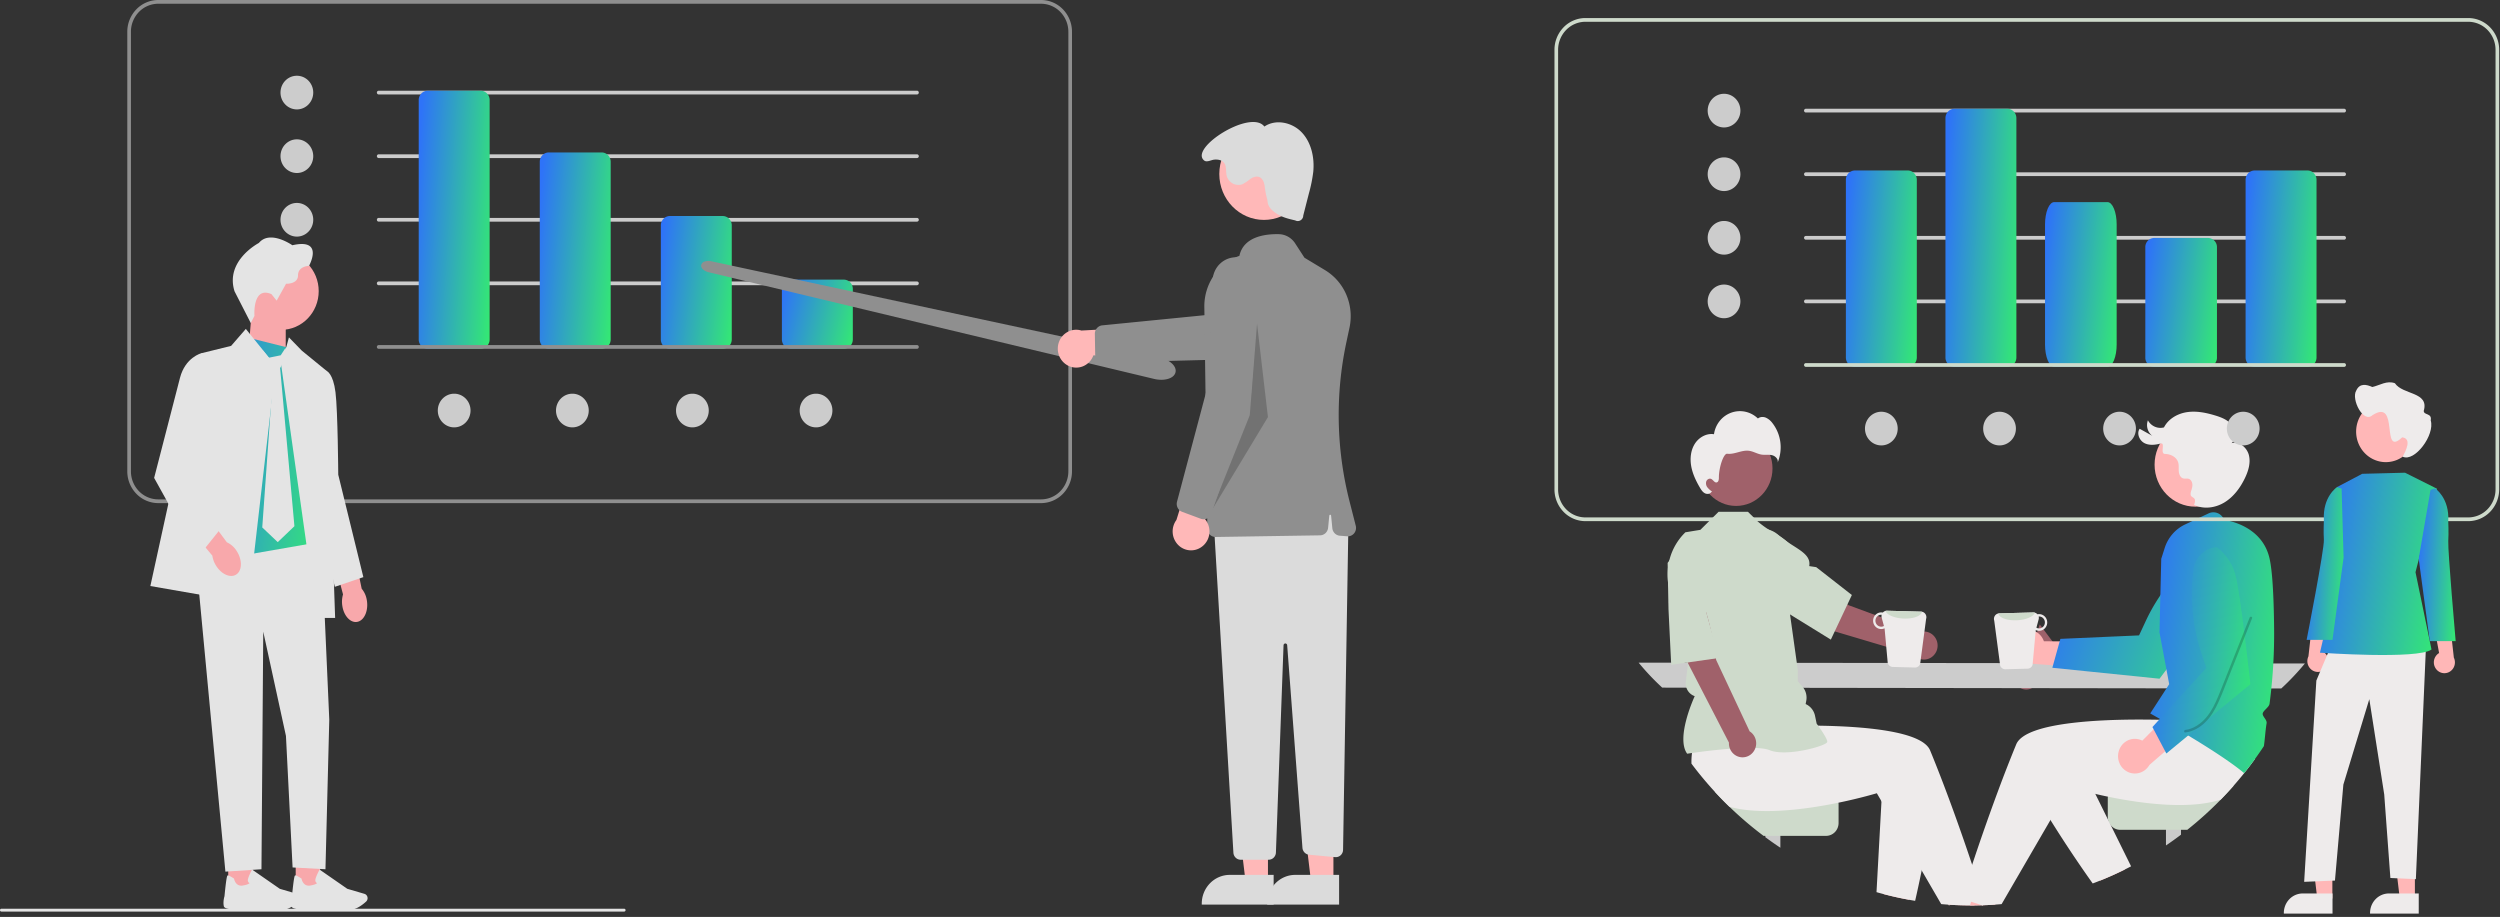 <svg xmlns="http://www.w3.org/2000/svg" width="349" height="128" fill="none"><rect width="100%" height="100%" fill="#333333" stroke="none"/><path fill="#8F8F8F" d="M145.335 70.235H22.085a4.26 4.26 0 0 1-3.05-1.302 4.508 4.508 0 0 1-1.265-3.137V4.44a4.508 4.508 0 0 1 1.265-3.137A4.26 4.26 0 0 1 22.085 0h123.25a4.261 4.261 0 0 1 3.051 1.302 4.507 4.507 0 0 1 1.265 3.137v61.357a4.507 4.507 0 0 1-1.265 3.137 4.261 4.261 0 0 1-3.051 1.302zM22.085.522a3.76 3.76 0 0 0-2.69 1.149 3.978 3.978 0 0 0-1.117 2.768v61.357a3.978 3.978 0 0 0 1.116 2.768 3.76 3.76 0 0 0 2.692 1.149h123.249a3.76 3.76 0 0 0 2.692-1.149 3.976 3.976 0 0 0 1.116-2.768V4.44a3.976 3.976 0 0 0-1.116-2.768 3.76 3.76 0 0 0-2.692-1.149H22.085z"/><path fill="#CCC" d="M41.443 15.274c1.262 0 2.285-1.052 2.285-2.35s-1.023-2.35-2.285-2.35c-1.262 0-2.285 1.052-2.285 2.35s1.023 2.35 2.285 2.35zm0 8.877c1.262 0 2.285-1.052 2.285-2.35 0-1.297-1.023-2.35-2.285-2.35-1.262 0-2.285 1.052-2.285 2.35s1.023 2.35 2.285 2.35zm0 8.878c1.262 0 2.285-1.053 2.285-2.35 0-1.298-1.023-2.35-2.285-2.35-1.262 0-2.285 1.052-2.285 2.35 0 1.297 1.023 2.35 2.285 2.35zm0 8.877c1.262 0 2.285-1.052 2.285-2.35s-1.023-2.35-2.285-2.35c-1.262 0-2.285 1.052-2.285 2.35s1.023 2.35 2.285 2.35zm38.46 17.754c1.262 0 2.285-1.052 2.285-2.35 0-1.297-1.023-2.35-2.285-2.35-1.262 0-2.285 1.053-2.285 2.35 0 1.298 1.023 2.35 2.285 2.35zm-16.501 0c1.262 0 2.285-1.052 2.285-2.35 0-1.297-1.023-2.35-2.285-2.35-1.262 0-2.285 1.053-2.285 2.35 0 1.298 1.023 2.35 2.285 2.35zm50.518 0c1.262 0 2.285-1.052 2.285-2.35 0-1.297-1.023-2.35-2.285-2.35-1.262 0-2.285 1.053-2.285 2.35 0 1.298 1.023 2.35 2.285 2.35zm-17.262 0c1.262 0 2.285-1.052 2.285-2.35 0-1.297-1.023-2.35-2.285-2.35-1.262 0-2.285 1.053-2.285 2.35 0 1.298 1.023 2.35 2.285 2.35zm31.352-46.474H52.867a.25.25 0 0 1-.18-.076.265.265 0 0 1 0-.37.25.25 0 0 1 .18-.076h75.143c.067 0 .132.027.179.076a.264.264 0 0 1 0 .37.249.249 0 0 1-.179.076zm0 8.878H52.867a.25.25 0 0 1-.18-.077.265.265 0 0 1 0-.37.25.25 0 0 1 .18-.076h75.143a.25.25 0 0 1 .179.077.264.264 0 0 1 0 .369.249.249 0 0 1-.179.077zm0 8.876H52.867a.25.25 0 0 1-.18-.076.265.265 0 0 1 0-.37.25.25 0 0 1 .18-.075h75.143c.067 0 .132.027.179.076a.264.264 0 0 1 0 .37.249.249 0 0 1-.179.076zm0 8.878H52.867a.25.25 0 0 1-.18-.076.265.265 0 0 1 0-.37.25.25 0 0 1 .18-.076h75.143c.067 0 .132.027.179.076a.264.264 0 0 1 0 .37.249.249 0 0 1-.179.076z"/><path fill="url(#a)" d="M67.083 48.695h-7.362c-.337 0-.66-.138-.897-.383a1.326 1.326 0 0 1-.372-.922V13.97c0-.347.134-.678.372-.923s.56-.383.897-.383h7.362c.337 0 .66.138.897.383.238.245.372.576.372.922v33.42c0 .347-.134.679-.372.923a1.25 1.25 0 0 1-.897.383z"/><path fill="url(#b)" d="M83.983 48.695h-7.362c-.336 0-.659-.138-.897-.383a1.326 1.326 0 0 1-.372-.922V22.586c0-.346.134-.678.372-.923s.56-.382.897-.383h7.362c.337 0 .66.138.897.383.238.245.372.577.373.923V47.39c0 .346-.135.678-.373.922-.237.245-.56.383-.897.383z"/><path fill="url(#c)" d="M100.884 48.695h-7.362c-.336 0-.659-.138-.897-.383a1.327 1.327 0 0 1-.372-.922V31.463c0-.346.134-.678.372-.923.238-.244.56-.382.897-.383h7.362c.337 0 .659.139.897.383.238.245.372.577.373.923V47.39a1.33 1.33 0 0 1-.373.922 1.25 1.25 0 0 1-.897.383z"/><path fill="url(#d)" d="M117.785 48.695h-7.362a1.25 1.25 0 0 1-.897-.383 1.33 1.33 0 0 1-.373-.922v-7.05a1.33 1.33 0 0 1 .373-.922 1.25 1.25 0 0 1 .897-.383h7.362c.336 0 .659.138.897.383.238.244.372.576.372.922v7.05c0 .346-.134.678-.372.922a1.254 1.254 0 0 1-.897.383z"/><path fill="#8F8F8F" d="M162.118 53.018a4.333 4.333 0 0 1-1.014-.123l-62.17-14.888c-.676-.162-1.124-.599-1.044-1.016a.698.698 0 0 1 .192-.321.668.668 0 0 1 .326-.17c.3-.086.616-.093.92-.022l62.555 13.437c1.409.302 2.387 1.191 2.226 2.023-.084.436-.456.774-1.05.952-.306.087-.623.13-.941.128z"/><path fill="#FFB8B8" d="M148.948 50.957a2.504 2.504 0 0 0 2.151.21 2.576 2.576 0 0 0 1.537-1.561l9.069.194-2.512-4.102-8.228.444a2.5 2.5 0 0 0-1.818.14 2.61 2.61 0 0 0-1.27 1.346 2.715 2.715 0 0 0-.079 1.874 2.627 2.627 0 0 0 1.15 1.455z"/><path fill="#8F8F8F" d="m152.888 49.468-.047-2.859c-.004-.295.1-.58.292-.8.191-.221.455-.36.74-.39l16.299-1.617 13.579-4.58a3.17 3.17 0 0 1 2.504.206 3.26 3.26 0 0 1 1.001.823c.278.34.487.732.615 1.156a3.436 3.436 0 0 1-.235 2.572c-.204.392-.48.738-.815 1.018a3.21 3.21 0 0 1-1.133.615l-15.03 4.577-16.599.434a1.122 1.122 0 0 1-.7-.224 1.177 1.177 0 0 1-.471-.93z"/><path fill="#FFB8B8" d="M177.007 123.181h-3.112l-1.481-12.347h4.593v12.347z"/><path fill="#DBDBDB" d="M177.801 126.282h-10.035v-.13c0-.528.101-1.05.297-1.538a4.02 4.02 0 0 1 .847-1.303 3.894 3.894 0 0 1 1.267-.871 3.812 3.812 0 0 1 1.495-.306l6.129.001v4.147z"/><path fill="#FFB8B8" d="M186.146 123.181h-3.112l-1.481-12.347h4.594l-.001 12.347z"/><path fill="#DBDBDB" d="M186.94 126.282h-10.036v-.13c0-.528.101-1.05.298-1.538.196-.487.484-.93.846-1.303a3.909 3.909 0 0 1 1.268-.871 3.803 3.803 0 0 1 1.494-.306h.001l6.129.001v4.147zm1.295-52.999-.743 45.351a1.046 1.046 0 0 1-.337.759 1.004 1.004 0 0 1-.77.263l-3.642-.34a1.005 1.005 0 0 1-.631-.307 1.057 1.057 0 0 1-.29-.653l-2.132-28.288a.264.264 0 0 0-.083-.173.248.248 0 0 0-.348.007.268.268 0 0 0-.076.176l-1.065 28.936a1.06 1.06 0 0 1-.311.713 1.002 1.002 0 0 1-.704.292h-3.906a.998.998 0 0 1-.696-.284 1.058 1.058 0 0 1-.318-.697l-2.734-46.016 16.247-4.178 2.539 4.439z"/><path fill="#FFB8B8" d="M176.45 30.7c3.444 0 6.236-2.871 6.236-6.413 0-3.542-2.792-6.413-6.236-6.413-3.443 0-6.235 2.871-6.235 6.413 0 3.542 2.792 6.413 6.235 6.413z"/><path fill="#8F8F8F" d="M168.892 74.631a1.191 1.191 0 0 1-.346-.826l-.42-30.925a7.582 7.582 0 0 1 1.314-4.401 7.257 7.257 0 0 1 3.58-2.764c.585-2.725 3.694-3.067 5.506-3.026.452.01.896.132 1.292.356.397.224.736.542.987.93l1.299 2.004 2.864 1.726a7.381 7.381 0 0 1 2.985 3.45 7.644 7.644 0 0 1 .435 4.596l-.441 2.063a48.702 48.702 0 0 0 .431 22.104l.887 3.48a1.19 1.19 0 0 1-.228 1.05 1.146 1.146 0 0 1-.433.33c-.168.072-.35.103-.532.088l-1.03-.081a1.126 1.126 0 0 1-.711-.33 1.184 1.184 0 0 1-.338-.724l-.171-1.754a.133.133 0 0 0-.041-.084.125.125 0 0 0-.17 0 .128.128 0 0 0-.041.084l-.165 1.698a1.19 1.19 0 0 1-.364.748 1.124 1.124 0 0 1-.756.31l-14.579.23h-.018a1.118 1.118 0 0 1-.796-.332z"/><path fill="#DBDBDB" d="M176.938 27.983c.026.907.638 1.431 1.389 1.906.751.475 1.629.68 2.49.88a.743.743 0 0 0 .746-.02.768.768 0 0 0 .271-.282.8.8 0 0 0 .101-.384l.789-3.087a20.14 20.14 0 0 0 .608-3.012c.19-1.96-.262-4.07-1.593-5.487-1.33-1.418-3.638-1.921-5.232-.83-1.892-2.485-10.541 3.007-8.408 4.735.38.308.96-.081 1.442-.12.482-.037 1.021.05 1.327.435.4.502.226 1.25.391 1.877a1.726 1.726 0 0 0 .847 1.029 1.669 1.669 0 0 0 1.307.107c.398-.202.773-.45 1.117-.739.369-.253.836-.44 1.252-.28.548.21.743.9.793 1.5.083.599.205 1.19.363 1.772z"/><path fill="#000" d="m175.482 45.17-1.016 12.794-5.331 13.316 7.87-13.055-1.523-13.055z" opacity=".2"/><path fill="#FFB8B8" d="M167.889 76.238c.291-.24.527-.544.692-.888a2.7 2.7 0 0 0 .044-2.221 2.625 2.625 0 0 0-.656-.916l3.397-8.652-4.621.96-2.517 8.068a2.693 2.693 0 0 0 .255 3.497 2.53 2.53 0 0 0 1.675.741 2.523 2.523 0 0 0 1.731-.59z"/><path fill="#8F8F8F" d="m167.641 72.422-2.615-.97a1.16 1.16 0 0 1-.625-.564 1.214 1.214 0 0 1-.09-.85l4.315-16.246.658-14.682a3.42 3.42 0 0 1 .31-1.279c.184-.4.445-.76.765-1.056a3.241 3.241 0 0 1 1.103-.671 3.176 3.176 0 0 1 2.508.156 3.26 3.26 0 0 1 1.016.803 3.428 3.428 0 0 1 .794 2.452l-1.175 16.077-5.498 16.114a1.176 1.176 0 0 1-.452.594 1.123 1.123 0 0 1-1.014.122zM128.01 48.695H52.867a.25.25 0 0 1-.18-.076.265.265 0 0 1 0-.37.25.25 0 0 1 .18-.076h75.143a.25.25 0 0 1 .179.077.264.264 0 0 1 0 .369.249.249 0 0 1-.179.076z"/><g clip-path="url(#e)"><path fill="#F8A8AB" d="M47.813 84.73c.274 1.416 1.253 2.335 2.187 2.051.934-.284 1.469-1.664 1.194-3.08a3.23 3.23 0 0 0-.702-1.516l-1.239-5.98-2.898.982 1.53 5.792a3.688 3.688 0 0 0-.07 1.75h-.002zm-6.532 39.324h3.402v-4.963H41.28v4.963z"/><path fill="#E4E4E4" d="M44.306 126.898c-.582.054-3.492.291-3.639-.396-.133-.629.064-1.288.091-1.378.28-2.863.384-2.895.447-2.913.1-.03.388.112.858.422l.029.02.006.035c.009.045.217 1.096 1.202.934.676-.11.895-.264.965-.339a.415.415 0 0 1-.178-.154c-.074-.117-.087-.267-.038-.447.127-.476.507-1.18.523-1.208l.044-.08 3.866 2.683 2.388.701c.18.054.325.186.398.363.1.247.038.534-.156.715-.434.401-1.295 1.087-2.2 1.173-.24.023-.558.031-.916.031-1.492 0-3.672-.158-3.689-.162h-.001z"/><path fill="#F8A8AB" d="M31.859 124.054h3.401v-4.963h-3.4v4.963z"/><path fill="#E4E4E4" d="M34.883 126.898c-.581.054-3.492.291-3.638-.396-.133-.629.063-1.288.091-1.378.28-2.863.383-2.895.447-2.913.099-.03.388.112.857.422l.03.02.006.035c.008.045.216 1.096 1.202.934.676-.11.895-.264.965-.339a.416.416 0 0 1-.179-.154c-.073-.117-.086-.267-.037-.447.127-.476.507-1.18.523-1.208l.044-.08 3.865 2.683 2.388.701c.18.054.325.186.398.363.1.247.04.534-.156.715-.433.401-1.294 1.087-2.199 1.173-.24.023-.559.031-.916.031-1.493 0-3.673-.158-3.689-.162h-.002z"/><path fill="#F8A8AB" d="m34.615 49.913 5.274 1.783v-7.809h-4.785l-.489 6.026z"/><path fill="#F8A8AB" d="M39.236 46.049c2.903 0 5.255-2.42 5.255-5.405 0-2.984-2.352-5.404-5.255-5.404-2.901 0-5.254 2.42-5.254 5.404 0 2.985 2.352 5.405 5.255 5.405z"/><path fill="#E4E4E4" d="m37.898 41.066.724.904 1.311-2.359s1.673.089 1.673-1.188c0-1.276 1.535-1.313 1.535-1.313s2.172-3.9-2.328-2.873c0 0-3.12-2.199-4.673-.32 0 0-4.759 2.465-3.396 6.757l2.263 4.423.513-1s-.31-4.204 2.38-3.032l-.002.001zM0 127.057c0 .111.086.199.193.199h86.942a.195.195 0 0 0 .193-.199.195.195 0 0 0-.193-.198H.193a.195.195 0 0 0-.193.198zm44.871-51.432H27.123l4.343 46.056 5.035-.334.249-33.168 3.169 14.556.927 18.361 4.589.251.533-20.888-1.097-24.834z"/><path fill="url(#f)" d="m34.328 47.056 6.01 1.504 5.137 22.835-.604 4.228-15.049 2.62-2.7-2.62 7.206-28.567z"/><path fill="#E4E4E4" d="m34.318 45.915-2.054 2.37-4.169 1.03L20.99 81.81l13.693 2.386L38.496 51.1l-4.178-5.186zm6.016 1.185-1.072 3.929 4.962 35.235h2.56l-1.18-34.48-3.477-2.84-1.793-1.845z"/><path fill="#E4E4E4" d="m43.543 51.348 2.06.436s.904.34 1.232 2.98c.327 2.64.385 11.504.385 11.504l3.505 14.3-3.98 1.35-1.875-7.695-1.329-22.877.002.002zm-3.439-1.836-.998 1.881 1.995 22.065-2.328 2.224-2.162-2.052 1.58-22.152-2.302-1.966.805-.6.832 1.026 1.663-.34.665-1.028.25.942z"/><path fill="#F8A8AB" d="M30.308 79.186c.836 1.16 2.103 1.56 2.83.894.725-.667.636-2.149-.2-3.311a3.101 3.101 0 0 0-1.266-1.061l-3.606-4.863-2.212 2.161 3.79 4.564a3.65 3.65 0 0 0 .664 1.614v.002z"/><path fill="#E4E4E4" d="m29.742 49.847-1.646-.532s-2.232.57-2.971 3.436l-3.608 13.966 6.119 11.046 3.27-4.083-3.08-10.14 1.918-13.693h-.002z"/></g><path fill="#9E616A" d="M281.233 94.856a1.72 1.72 0 0 1 .355-1.385c.154-.19.347-.344.565-.45.217-.105.455-.16.696-.16l1.902-5.689 1.856 2.476-2.092 5.023a1.723 1.723 0 0 1-.486 1.1c-.288.294-.67.469-1.075.492a1.624 1.624 0 0 1-1.12-.368 1.715 1.715 0 0 1-.601-1.04z"/><path fill="#CCC" d="M228.751 92.504a34.408 34.408 0 0 0 3.295 3.489l86.419.12a34.408 34.408 0 0 0 3.295-3.489l-93.009-.12z"/><path fill="#FFB6B6" d="M275.654 126.395c-.144.002-.288.003-.433.003l-.204-.001a48.905 48.905 0 0 1-2.927-.099l.024.196-.084-.2-1.857-4.446 1.316-.581 2.414-1.067.732 2.59.701 2.48.208.735.11.39zm-8.603-5.162-.525 4.378a46.6 46.6 0 0 1-3.535-.784v-3.593l4.06-.001z"/><path fill="#CACACA" d="M248.54 113.164v5.178a46.936 46.936 0 0 1-2.098-1.47v-3.708h2.098z"/><path fill="#CEDACB" d="M256.665 112.302v2.587c0 .476-.184.933-.511 1.271a1.728 1.728 0 0 1-1.236.527h-8.726a49.847 49.847 0 0 1-6.827-6.183h15.553c.464 0 .908.19 1.235.527.328.337.512.794.512 1.271z"/><path fill="#EEEBEB" d="m277.116 126.276-.287.094-.085.028-.071-.023c-.338.011-.678.018-1.019.02a31.18 31.18 0 0 1-.434.003l-.203-.001a48.905 48.905 0 0 1-2.927-.099l.023.196-.083-.2a44.353 44.353 0 0 1-1.037-.081l-2.726-4.696-5.611-9.663-.651-1.119s-2.218.674-5.356 1.322c-2.366.489-5.254.96-8.109 1.114-.705.039-1.406.058-2.098.052-1.787-.012-3.503-.184-5.006-.594a50.32 50.32 0 0 1-5.308-6.022 9.723 9.723 0 0 1 .074-1.487c.011-.082.021-.165.034-.249l.32-5.587 2.376-.323 3.616-.491 3.917-.533.431 3.473s3.049-.159 6.914-.106c6.206.087 14.511.723 15.635 3.454.106.256.211.515.317.774 2.184 5.381 4.19 11.113 5.552 15.186.26.776.496 1.491.706 2.132a240.672 240.672 0 0 1 1.096 3.426z"/><path fill="#EEEBEB" d="M270.473 107.838a122.43 122.43 0 0 1-.181 1.526c-.563 4.484-1.337 8.767-2.025 12.155a185.172 185.172 0 0 1-.914 4.238 33.25 33.25 0 0 1-.827-.145 46.708 46.708 0 0 1-4.566-1.068l.696-12.689.23-4.197 7.155.17.432.01z"/><path fill="#FFB6B6" d="M281.978 88.21a2.276 2.276 0 0 1 1.973-.147c.319.125.608.321.846.574.238.252.419.555.531.887l8.307.01-2.381 3.704-7.524-.577a2.291 2.291 0 0 1-1.662-.166 2.393 2.393 0 0 1-1.135-1.259 2.48 2.48 0 0 1-.036-1.717 2.396 2.396 0 0 1 1.081-1.308z"/><path fill="url(#g)" d="m286.507 93.22 14.962 1.528.039-.052c.076-.1 7.565-9.96 8.824-12.306a7.272 7.272 0 0 0 .799-4.648l-.009-.04-.03-.025a3.444 3.444 0 0 0-2.172-.84 3.438 3.438 0 0 0-2.206.74 25.38 25.38 0 0 0-7.157 9.097l-.947 2.027-10.98.484-1.123 4.034z"/><path fill="#FFB6B6" d="m280.737 121.004-2.205 5.28c-.316.023-.633.042-.95.056-.251.013-.5.023-.752.03l-.086.028-.07-.023c-.339.011-.679.017-1.02.02-.144.001-.288.003-.433.003-.068 0-.136 0-.204-.002l.147-.515.172-.611.684-2.42.988-3.493 1.469.648 2.26.999zm15.889.381a48.135 48.135 0 0 1-3.468 1.553l-1.153-1.994 3.716-1.679.905 2.12z"/><path fill="#CACACA" d="M304.467 112.32v4.201a47.083 47.083 0 0 1-2.097 1.506v-5.707h2.097z"/><path fill="#CEDACB" d="M311.835 109.66a48.326 48.326 0 0 1-1.821 1.965 49.585 49.585 0 0 1-4.672 4.218h-9.35c-.248 0-.494-.054-.72-.16a1.745 1.745 0 0 1-.591-.451l-.001-.004a1.79 1.79 0 0 1-.394-.795l-.001-.002a1.923 1.923 0 0 1-.04-.386v-2.587c0-.477.185-.934.512-1.271a1.728 1.728 0 0 1 1.235-.527h15.843z"/><path fill="#EEEBEB" d="m315.687 99.562-1.013 4.466c.099.647.132 1.303.098 1.957a49.573 49.573 0 0 1-2.937 3.675 48.405 48.405 0 0 1-1.821 1.966c-1.626.525-3.543.74-5.547.754a32.846 32.846 0 0 1-2.097-.052c-2.855-.154-5.743-.625-8.109-1.114a62.357 62.357 0 0 1-1.755-.385 67.769 67.769 0 0 1-3.602-.937l-2.661 4.583-2.415 4.159-4.402 7.581c-.298.028-.596.051-.894.07-.317.023-.633.042-.951.056-.25.013-.5.023-.752.03l-.085.027-.071-.022-1.129-.37-.381-.125-1.37-.448s.306-.99.842-2.642a310.34 310.34 0 0 1 4.338-12.496 211.874 211.874 0 0 1 2.491-6.38c.676-1.64 3.943-2.525 7.789-2.989.196-.023.393-.046.591-.067 1.96-.212 4.04-.322 5.985-.373a113.903 113.903 0 0 1 3.611-.033h.001a118.854 118.854 0 0 1 2.299.035h.001l.214.004c1.276.034 2.059.075 2.059.075l.303-2.448.063-.495.058-.47.007-.06.048-.001.844-.017 7.091-.142 3.873-.078-.614 2.706z"/><path fill="#EEEBEB" d="M297.5 120.938a47.54 47.54 0 0 1-5.357 2.394 173.496 173.496 0 0 1-5.899-8.859c-.876-1.41-1.756-2.88-2.61-4.381l6.184-2.969.694-.333 1.994 4.038 1.779 3.602.396.801 2.819 5.707z"/><path fill="#FFB6B6" d="M306.476 70.73c3.147 0 5.697-2.623 5.697-5.859 0-3.236-2.55-5.86-5.697-5.86-3.146 0-5.697 2.624-5.697 5.86s2.551 5.86 5.697 5.86z"/><path fill="#EEEBEB" d="M306.288 70.477c1.332.658 2.971.435 4.243-.338 1.272-.774 2.208-2.035 2.862-3.397.479-.998.827-2.141.549-3.217-.277-1.075-1.384-1.977-2.421-1.658.711-.588.628-1.801.054-2.53-.574-.729-1.479-1.08-2.354-1.344-1.27-.383-2.605-.653-3.914-.457-1.31.196-2.599.925-3.215 2.13a1.95 1.95 0 0 1-1.286-.102 2.014 2.014 0 0 1-.957-.89c-.143.383-.16.802-.047 1.194.112.393.347.736.668.977l-1.773-.99c-.452.645-.042 1.628.645 1.993.686.365 1.516.268 2.265.073.749-.195-.134 1.432.638 1.448.773.015 1.609.431 1.83 1.193.116.399.048.827.082 1.242.035.415.228.875.619.983.247.068.517-.022.762.053.303.094.488.428.515.753.027.325-.072.646-.17.956-.387 1.225.854.538.467 1.764l-.062.164z"/><path fill="url(#h)" d="M317.466 87.785c-.047-4.839-.26-8.137-.633-9.804-1-4.48-5.622-5.297-6.347-5.398a1.642 1.642 0 0 0-.348-.566 1.59 1.59 0 0 0-1.178-.5 1.56 1.56 0 0 0-.635.149l-3.284 1.547a5.356 5.356 0 0 0-1.752 1.329 5.543 5.543 0 0 0-1.092 1.937l-.487 1.53-.245 10.27.808 4.32.001.003.545 2.91-.375.579-2.14 3.302-.037.057-.001.002-.094.143.386.218a224.826 224.826 0 0 1 1.182.675h.001l.14.079c1.169.673 2.233 1.296 3.192 1.869l.396.238c4.429 2.664 6.674 4.296 7.817 5.26a49.781 49.781 0 0 0 1.486-1.949c.436-.599.858-1.208 1.267-1.828.071-.484.119-.969.166-1.443.057-.572.115-1.163.214-1.745.043-.258-.123-.503-.284-.739-.149-.22-.289-.428-.26-.623.03-.201.246-.42.456-.634.228-.234.465-.475.499-.729.094-.708.177-1.42.249-2.133.12-1.16.212-2.324.276-3.492.09-1.612.127-3.224.111-4.834z"/><path fill="#FFB6B6" d="M295.779 104.867c.097-.337.264-.648.49-.912a2.36 2.36 0 0 1 .82-.613 2.285 2.285 0 0 1 1.977.053l5.942-5.97.819 4.359-5.769 5.002c-.29.511-.753.894-1.3 1.077a2.285 2.285 0 0 1-1.668-.082 2.376 2.376 0 0 1-1.193-1.201 2.479 2.479 0 0 1-.118-1.713z"/><path fill="url(#i)" d="m302.422 105.186 11.73-9.675-.008-.065c-.013-.126-1.37-12.56-2.068-15.142a7.106 7.106 0 0 0-2.591-3.896l-.033-.022-.039.003a3.452 3.452 0 0 0-2.123.963 3.637 3.637 0 0 0-1.072 2.118 26.203 26.203 0 0 0 1.075 11.649l.702 2.13-7.515 8.247 1.942 3.69z"/><path fill="#A0616A" d="M242.357 70.627c2.808 0 5.084-2.341 5.084-5.229 0-2.887-2.276-5.228-5.084-5.228s-5.084 2.34-5.084 5.228 2.276 5.229 5.084 5.229z"/><path fill="#CEDACB" d="m235.528 105.22-.028-.04c-1.481-2.132.746-7.256 1.082-7.999a1.823 1.823 0 0 1-.967-.767 1.909 1.909 0 0 1-.274-1.224l.145-1.266.151-1.242-1.081-1.112-.003-.028-.623-5.6-.905-3.72a8.402 8.402 0 0 1 .085-4.271 8.203 8.203 0 0 1 2.169-3.643l2.092-.342 2.541-2.519h4.099l1.406 1.381c2.763 2.33 3.419 1.318 6.535 5.703l-2.231 6.045 1.247 8.916v1.614l.65.742c.234.267.404.587.496.934.093.347.105.712.037 1.064l-.086.44c.33.145.622.37.85.655.228.285.387.623.462.984l.228 1.094c.195.265 1.483 2.032 1.483 2.515 0 .072-.052.142-.163.22-.878.612-5.73 1.858-7.878.974-2.287-.941-11.38.471-11.472.485l-.047.007z"/><path fill="#A0616A" d="m232.945 84.012 4.227-.851c1.563 2.4 2.402 8.966 2.402 8.966l4.673 9.968c.288.18.524.434.684.738a1.995 1.995 0 0 1-.056 1.967 1.926 1.926 0 0 1-.725.695 1.854 1.854 0 0 1-1.912-.079 1.934 1.934 0 0 1-.668-.752 2.004 2.004 0 0 1-.209-.996l-6.095-11.81-2.321-7.846z"/><path fill="#CEDACB" d="m232.921 85.044-.12-6.462 1.989-2.736a3.507 3.507 0 0 1 1.531-1.19 3.405 3.405 0 0 1 1.911-.18 3.48 3.48 0 0 1 2.157 1.418 3.67 3.67 0 0 1 .634 2.551c-.338 2.736-1.104 6.16-2.839 6.935l-.017.008 1.797 6.465-6.665.957-.378-7.766z"/><path fill="#A0616A" d="M258.025 84.472s-5.072-4.078-7.823-4.664l-2.435 3.654 6.585 4.151 12.822 3.813c.224.256.511.447.83.553a1.854 1.854 0 0 0 1.867-.419 1.981 1.981 0 0 0 .571-1.875 1.98 1.98 0 0 0-.463-.9 1.893 1.893 0 0 0-.839-.539 1.85 1.85 0 0 0-.988-.033l-10.127-3.741z"/><path fill="#CEDACB" d="m249.101 85.292-5.287-3.494-1.103-3.223a3.688 3.688 0 0 1-.11-1.97 3.63 3.63 0 0 1 .918-1.734 3.446 3.446 0 0 1 2.347-1.053 3.429 3.429 0 0 1 2.413.878c2.023 1.811 4.629 2.418 4.289 4.331l.974.147 4.979 3.889-2.936 6.228-6.484-4z"/><path fill="#EEEBEB" d="M236.591 61.962c.571-.908 1.642-1.514 2.681-1.344a3.816 3.816 0 0 1 .8-1.854 3.656 3.656 0 0 1 1.619-1.158 3.563 3.563 0 0 1 1.968-.126c.655.144 1.259.47 1.746.943.306-.25.75-.264 1.113-.115.358.167.669.424.905.747.596.764.979 1.68 1.109 2.65a5.57 5.57 0 0 1-.372 2.861c.127-.475-.336-.92-.803-1.027-.467-.107-.957-.006-1.431-.075-.607-.09-1.153-.452-1.761-.533-.511-.069-1.025.066-1.524.201-.498.135-1.011.273-1.522.21-.512-.062-1.172 1.933-1.163 3.338.002.266-.051.608-.304.665-.312.07-.493-.373-.789-.493-.264-.108-.581.091-.673.368a.933.933 0 0 0 .171.824c.182.225.398.418.641.572l-.123.104c-.203.276-.624.288-.917.117-.293-.17-.485-.475-.659-.771-.542-.927-1.017-1.915-1.208-2.978-.191-1.064-.074-2.218.496-3.126z"/><path fill="#000" d="m314.052 86.21-2.938 7.378c-.473 1.187-.932 2.382-1.424 3.56-.443 1.062-.948 2.128-1.694 3.003-.753.884-1.765 1.601-2.922 1.741-.222.027-.225.389 0 .361 1.056-.128 2.004-.668 2.768-1.415.828-.808 1.411-1.837 1.886-2.894.531-1.177.982-2.394 1.46-3.595l1.502-3.771 1.701-4.271c.086-.215-.254-.309-.339-.096z" opacity=".2"/><path fill="#EEEBEB" d="M279.223 92.906c.052.155.15.288.28.382.13.094.286.143.445.14l3.104-.082a.73.73 0 0 0 .441-.16.763.763 0 0 0 .259-.401l.44-4.831a1.105 1.105 0 0 0 1.288-.257 1.17 1.17 0 0 0 .311-.831 1.165 1.165 0 0 0-.097-.443 1.155 1.155 0 0 0-.627-.614 1.109 1.109 0 0 0-.639-.056.766.766 0 0 0-.571-.253l-4.775.126a.742.742 0 0 0-.623.38.78.78 0 0 0-.065.631l.829 6.27zm5.059-5.28.312-1.151a.8.8 0 0 0 .003-.407c.015 0 .028-.007.043-.007a.798.798 0 0 1 .577.23.85.85 0 0 1 .027 1.176.8.8 0 0 1-.566.259.746.746 0 0 1-.396-.1z"/><path fill="#CEDACB" d="M278.964 85.641c.102.599 1.246 1.02 2.621.946 1.264-.06 2.298-.516 2.488-1.058a.687.687 0 0 0-.216-.03l-4.775.127a.68.68 0 0 0-.118.015z"/><path fill="#EEEBEB" d="M268.885 86.396c.033-.104.045-.214.033-.323a.779.779 0 0 0-.313-.547.737.737 0 0 0-.409-.141l-4.775-.127a.746.746 0 0 0-.571.254 1.117 1.117 0 0 0-1.012.299 1.179 1.179 0 0 0-.351.813 1.18 1.18 0 0 0 .311.832 1.114 1.114 0 0 0 1.288.257l.44 4.83c.042.16.133.3.259.4a.73.73 0 0 0 .441.161l3.104.083a.737.737 0 0 0 .445-.14.775.775 0 0 0 .28-.382l.83-6.27zm-6.285 1.088a.802.802 0 0 1-.566-.258.849.849 0 0 1 .027-1.176.798.798 0 0 1 .577-.23c.015 0 .028.007.043.007a.8.8 0 0 0 .003.406l.312 1.152a.745.745 0 0 1-.396.1z"/><path fill="#CEDACB" d="M268.314 85.4c-.102.598-1.246 1.019-2.621.946-1.265-.06-2.298-.517-2.488-1.058a.685.685 0 0 1 .216-.03l4.775.127a.69.69 0 0 1 .118.015zm76.255-12.647H221.32a4.261 4.261 0 0 1-3.051-1.302 4.507 4.507 0 0 1-1.265-3.137V6.957a4.507 4.507 0 0 1 1.265-3.137 4.261 4.261 0 0 1 3.051-1.302h123.249a4.265 4.265 0 0 1 3.051 1.302 4.507 4.507 0 0 1 1.265 3.137v61.357a4.507 4.507 0 0 1-1.265 3.138 4.265 4.265 0 0 1-3.051 1.301zM221.32 3.04a3.76 3.76 0 0 0-2.692 1.149 3.976 3.976 0 0 0-1.116 2.768v61.357a3.976 3.976 0 0 0 1.116 2.768 3.76 3.76 0 0 0 2.692 1.149h123.249a3.76 3.76 0 0 0 2.692-1.149 3.976 3.976 0 0 0 1.116-2.768V6.957a3.976 3.976 0 0 0-1.116-2.768 3.76 3.76 0 0 0-2.692-1.149H221.32z"/><path fill="#CCC" d="M240.676 17.792c1.262 0 2.285-1.052 2.285-2.35 0-1.297-1.023-2.35-2.285-2.35-1.261 0-2.284 1.053-2.284 2.35 0 1.298 1.023 2.35 2.284 2.35zm0 8.878c1.262 0 2.285-1.053 2.285-2.35 0-1.298-1.023-2.35-2.285-2.35-1.261 0-2.284 1.052-2.284 2.35 0 1.297 1.023 2.35 2.284 2.35zm0 8.877c1.262 0 2.285-1.052 2.285-2.35s-1.023-2.35-2.285-2.35c-1.261 0-2.284 1.052-2.284 2.35s1.023 2.35 2.284 2.35zm0 8.877c1.262 0 2.285-1.052 2.285-2.35s-1.023-2.35-2.285-2.35c-1.261 0-2.284 1.052-2.284 2.35s1.023 2.35 2.284 2.35zm38.46 17.755c1.262 0 2.285-1.052 2.285-2.35s-1.023-2.35-2.285-2.35c-1.262 0-2.284 1.052-2.284 2.35s1.022 2.35 2.284 2.35zm-16.501 0c1.262 0 2.285-1.052 2.285-2.35s-1.023-2.35-2.285-2.35c-1.261 0-2.284 1.052-2.284 2.35s1.023 2.35 2.284 2.35zm50.519 0c1.262 0 2.285-1.052 2.285-2.35s-1.023-2.35-2.285-2.35c-1.262 0-2.285 1.052-2.285 2.35s1.023 2.35 2.285 2.35zm-17.263 0c1.262 0 2.285-1.052 2.285-2.35s-1.023-2.35-2.285-2.35c-1.262 0-2.285 1.052-2.285 2.35s1.023 2.35 2.285 2.35zm31.352-46.475H252.1a.249.249 0 0 1-.179-.076.264.264 0 0 1 0-.37.249.249 0 0 1 .179-.076h75.143c.067 0 .132.028.18.077a.267.267 0 0 1 0 .369.253.253 0 0 1-.18.076zm0 8.878H252.1a.249.249 0 0 1-.179-.077.264.264 0 0 1 0-.369.249.249 0 0 1 .179-.076h75.143c.067 0 .132.027.18.076a.267.267 0 0 1 0 .37.253.253 0 0 1-.18.076zm0 8.878H252.1a.249.249 0 0 1-.179-.077.264.264 0 0 1 0-.37.249.249 0 0 1 .179-.076h75.143c.067 0 .132.027.18.076a.267.267 0 0 1 0 .37.253.253 0 0 1-.18.076zm0 8.876H252.1a.249.249 0 0 1-.179-.076.264.264 0 0 1 0-.37.249.249 0 0 1 .179-.076h75.143c.067 0 .132.028.18.077a.267.267 0 0 1 0 .369.253.253 0 0 1-.18.076z"/><path fill="url(#j)" d="M266.316 51.214h-7.362c-.336 0-.659-.139-.897-.383a1.324 1.324 0 0 1-.372-.923V25.104c0-.346.134-.678.372-.923s.561-.382.897-.383h7.362c.337 0 .659.139.897.383.238.245.372.577.373.923v24.804a1.33 1.33 0 0 1-.373.923c-.238.244-.56.382-.897.383z"/><path fill="url(#k)" d="M280.217 51.214h-7.362c-.337 0-.659-.139-.897-.383a1.33 1.33 0 0 1-.373-.923v-33.42a1.33 1.33 0 0 1 .373-.923c.238-.245.56-.382.897-.383h7.362c.336 0 .659.138.897.383s.372.577.372.923v33.42c0 .346-.134.678-.372.923a1.254 1.254 0 0 1-.897.383z"/><path fill="url(#l)" d="M294.204 51.214h-7.436c-.34-.002-.665-.33-.906-.912-.24-.583-.375-1.373-.376-2.197V31.322c.001-.824.136-1.614.376-2.197.241-.583.566-.91.906-.912h7.436c.34.002.666.33.906.912.241.583.376 1.373.376 2.197v16.783c0 .824-.135 1.614-.376 2.197-.24.583-.566.91-.906.912z"/><path fill="url(#m)" d="M308.204 51.214h-7.436c-.34 0-.665-.135-.906-.372a1.266 1.266 0 0 1-.376-.896V34.48c.001-.336.136-.658.376-.896.241-.237.566-.371.906-.371h7.436c.34 0 .666.134.906.371.241.238.376.56.376.896v15.465c0 .336-.135.658-.376.896a1.29 1.29 0 0 1-.906.372z"/><path fill="url(#n)" d="M322.118 51.214h-7.362a1.25 1.25 0 0 1-.897-.383 1.33 1.33 0 0 1-.373-.923V25.104a1.33 1.33 0 0 1 .373-.923 1.25 1.25 0 0 1 .897-.383h7.362c.336 0 .659.139.897.383.238.245.372.577.372.923v24.804c0 .346-.134.678-.372.923a1.254 1.254 0 0 1-.897.383z"/><path fill="#CEDACB" d="M327.243 51.214H252.1a.249.249 0 0 1-.179-.077.264.264 0 0 1 0-.37.249.249 0 0 1 .179-.076h75.143c.067 0 .132.028.18.077a.267.267 0 0 1 0 .37.253.253 0 0 1-.18.076z"/><path fill="#FFB7B7" d="M324.706 93.256a1.535 1.535 0 0 0 .077-1.829 1.481 1.481 0 0 0-.467-.439l.971-5.244-2.49 1.067-.54 4.816a1.551 1.551 0 0 0-.097 1.069c.096.356.316.664.618.864a1.436 1.436 0 0 0 1.928-.304zm12.413 32.177h-2.108l-1.003-8.363h3.112l-.001 8.363z"/><path fill="#EEEBEB" d="M337.656 127.535h-6.797v-.088c0-.722.279-1.414.775-1.924a2.606 2.606 0 0 1 1.871-.797h4.152l-.001 2.809z"/><path fill="#FFB7B7" d="M325.599 125.433h-2.108l-1.003-8.363h3.111v8.363z"/><path fill="#EEEBEB" d="M325.62 127.535h-6.797v-.088c0-.722.279-1.414.775-1.924a2.606 2.606 0 0 1 1.871-.797h4.151v2.809zm-.194-37.42-2.063 4.888-1.702 28.101 4.298-.177 1.174-13.396 3.622-11.93 2.082 13.301.86 11.671 3.557.159 1.417-32.617h-13.245z"/><path fill="url(#o)" d="m335.74 65.99-5.98.154-3.511 1.853-.193 13.677-2.19 9.442s13.682.969 15.573-.446l-2.235-10.787 2.998-11.658-4.462-2.235z"/><path fill="url(#p)" d="m326.887 68.21-.638-.213s-2.027 1.338-1.834 4.571c0 0-.076 1.674-.003 2.787.083 1.278-2.408 13.97-2.408 13.97h3.611l1.548-11.494-.276-9.62z"/><path fill="#FFB7B7" d="M340.108 93.432a1.535 1.535 0 0 1-.077-1.829c.122-.18.282-.33.467-.44l-.971-5.243 2.49 1.067.54 4.816c.158.332.193.712.097 1.069a1.508 1.508 0 0 1-.618.864 1.435 1.435 0 0 1-1.02.225 1.462 1.462 0 0 1-.908-.529z"/><path fill="url(#q)" d="m339.302 68.387.639-.214s2.026 1.337 1.834 4.571c0 0 .076 1.674.003 2.787-.083 1.277 1.032 13.97 1.032 13.97h-3.611l-1.548-11.494 1.651-9.62z"/><path fill="#FFB7B7" d="M337.208 60.252c0 .843-.244 1.667-.699 2.368a4.177 4.177 0 0 1-1.86 1.57 4.042 4.042 0 0 1-2.396.243 4.107 4.107 0 0 1-2.122-1.166 4.302 4.302 0 0 1-1.135-2.183 4.374 4.374 0 0 1 .236-2.464 4.24 4.24 0 0 1 1.527-1.913 4.064 4.064 0 0 1 5.23.52c.385.393.691.861.9 1.377a4.37 4.37 0 0 1 .319 1.627v.02z"/><path fill="#EEEBEB" d="M328.931 54.525c.485-1.074 1.425-.862 2.247-.498 1.041-.238 2.031-.948 3.152-.528 1.105 1.652 4.814 1.166 4.025 3.856-.001.645 1.179.27.973 1.326.625 2.032-2.257 5.88-3.912 5.07.409-.772 1.344-2.524-.074-2.698-3.05 2.919-.314-5.558-4.147-3.093-1.269 1.194-3.006-2.24-2.264-3.435z"/><defs><linearGradient id="a" x1="58.833" x2="70.495" y1="15.436" y2="16.205" gradientUnits="userSpaceOnUse"><stop stop-color="#2E73F8"/><stop offset="1" stop-color="#34EA72"/></linearGradient><linearGradient id="b" x1="75.733" x2="87.359" y1="23.389" y2="24.397" gradientUnits="userSpaceOnUse"><stop stop-color="#2E73F8"/><stop offset="1" stop-color="#34EA72"/></linearGradient><linearGradient id="c" x1="92.634" x2="104.158" y1="31.584" y2="33.061" gradientUnits="userSpaceOnUse"><stop stop-color="#2E73F8"/><stop offset="1" stop-color="#34EA72"/></linearGradient><linearGradient id="d" x1="109.534" x2="120.579" y1="39.778" y2="42.495" gradientUnits="userSpaceOnUse"><stop stop-color="#2E73F8"/><stop offset="1" stop-color="#34EA72"/></linearGradient><linearGradient id="f" x1="27.828" x2="49.117" y1="49.455" y2="52.462" gradientUnits="userSpaceOnUse"><stop stop-color="#2E73F8"/><stop offset="1" stop-color="#34EA72"/></linearGradient><linearGradient id="g" x1="287.458" x2="313.809" y1="78.213" y2="86.94" gradientUnits="userSpaceOnUse"><stop stop-color="#2E73F8"/><stop offset="1" stop-color="#34EA72"/></linearGradient><linearGradient id="h" x1="300.838" x2="321.039" y1="74.318" y2="76.621" gradientUnits="userSpaceOnUse"><stop stop-color="#2E73F8"/><stop offset="1" stop-color="#34EA72"/></linearGradient><linearGradient id="i" x1="301.006" x2="316.973" y1="78.602" y2="80.421" gradientUnits="userSpaceOnUse"><stop stop-color="#2E73F8"/><stop offset="1" stop-color="#34EA72"/></linearGradient><linearGradient id="j" x1="258.066" x2="269.692" y1="25.907" y2="26.915" gradientUnits="userSpaceOnUse"><stop stop-color="#2E73F8"/><stop offset="1" stop-color="#34EA72"/></linearGradient><linearGradient id="k" x1="271.966" x2="283.629" y1="17.954" y2="18.723" gradientUnits="userSpaceOnUse"><stop stop-color="#2E73F8"/><stop offset="1" stop-color="#34EA72"/></linearGradient><linearGradient id="l" x1="285.871" x2="297.574" y1="29.983" y2="31.204" gradientUnits="userSpaceOnUse"><stop stop-color="#2E73F8"/><stop offset="1" stop-color="#34EA72"/></linearGradient><linearGradient id="m" x1="299.871" x2="311.495" y1="34.598" y2="36.148" gradientUnits="userSpaceOnUse"><stop stop-color="#2E73F8"/><stop offset="1" stop-color="#34EA72"/></linearGradient><linearGradient id="n" x1="313.867" x2="325.493" y1="25.907" y2="26.915" gradientUnits="userSpaceOnUse"><stop stop-color="#2E73F8"/><stop offset="1" stop-color="#34EA72"/></linearGradient><linearGradient id="o" x1="324.495" x2="343.373" y1="67.947" y2="70.856" gradientUnits="userSpaceOnUse"><stop stop-color="#2E73F8"/><stop offset="1" stop-color="#34EA72"/></linearGradient><linearGradient id="p" x1="322.203" x2="328.285" y1="69.638" y2="69.991" gradientUnits="userSpaceOnUse"><stop stop-color="#2E73F8"/><stop offset="1" stop-color="#34EA72"/></linearGradient><linearGradient id="q" x1="337.85" x2="343.932" y1="69.814" y2="70.167" gradientUnits="userSpaceOnUse"><stop stop-color="#2E73F8"/><stop offset="1" stop-color="#34EA72"/></linearGradient><clipPath id="e"><path fill="#fff" d="M0 33.16h87.328v94.097H0z"/></clipPath></defs></svg>